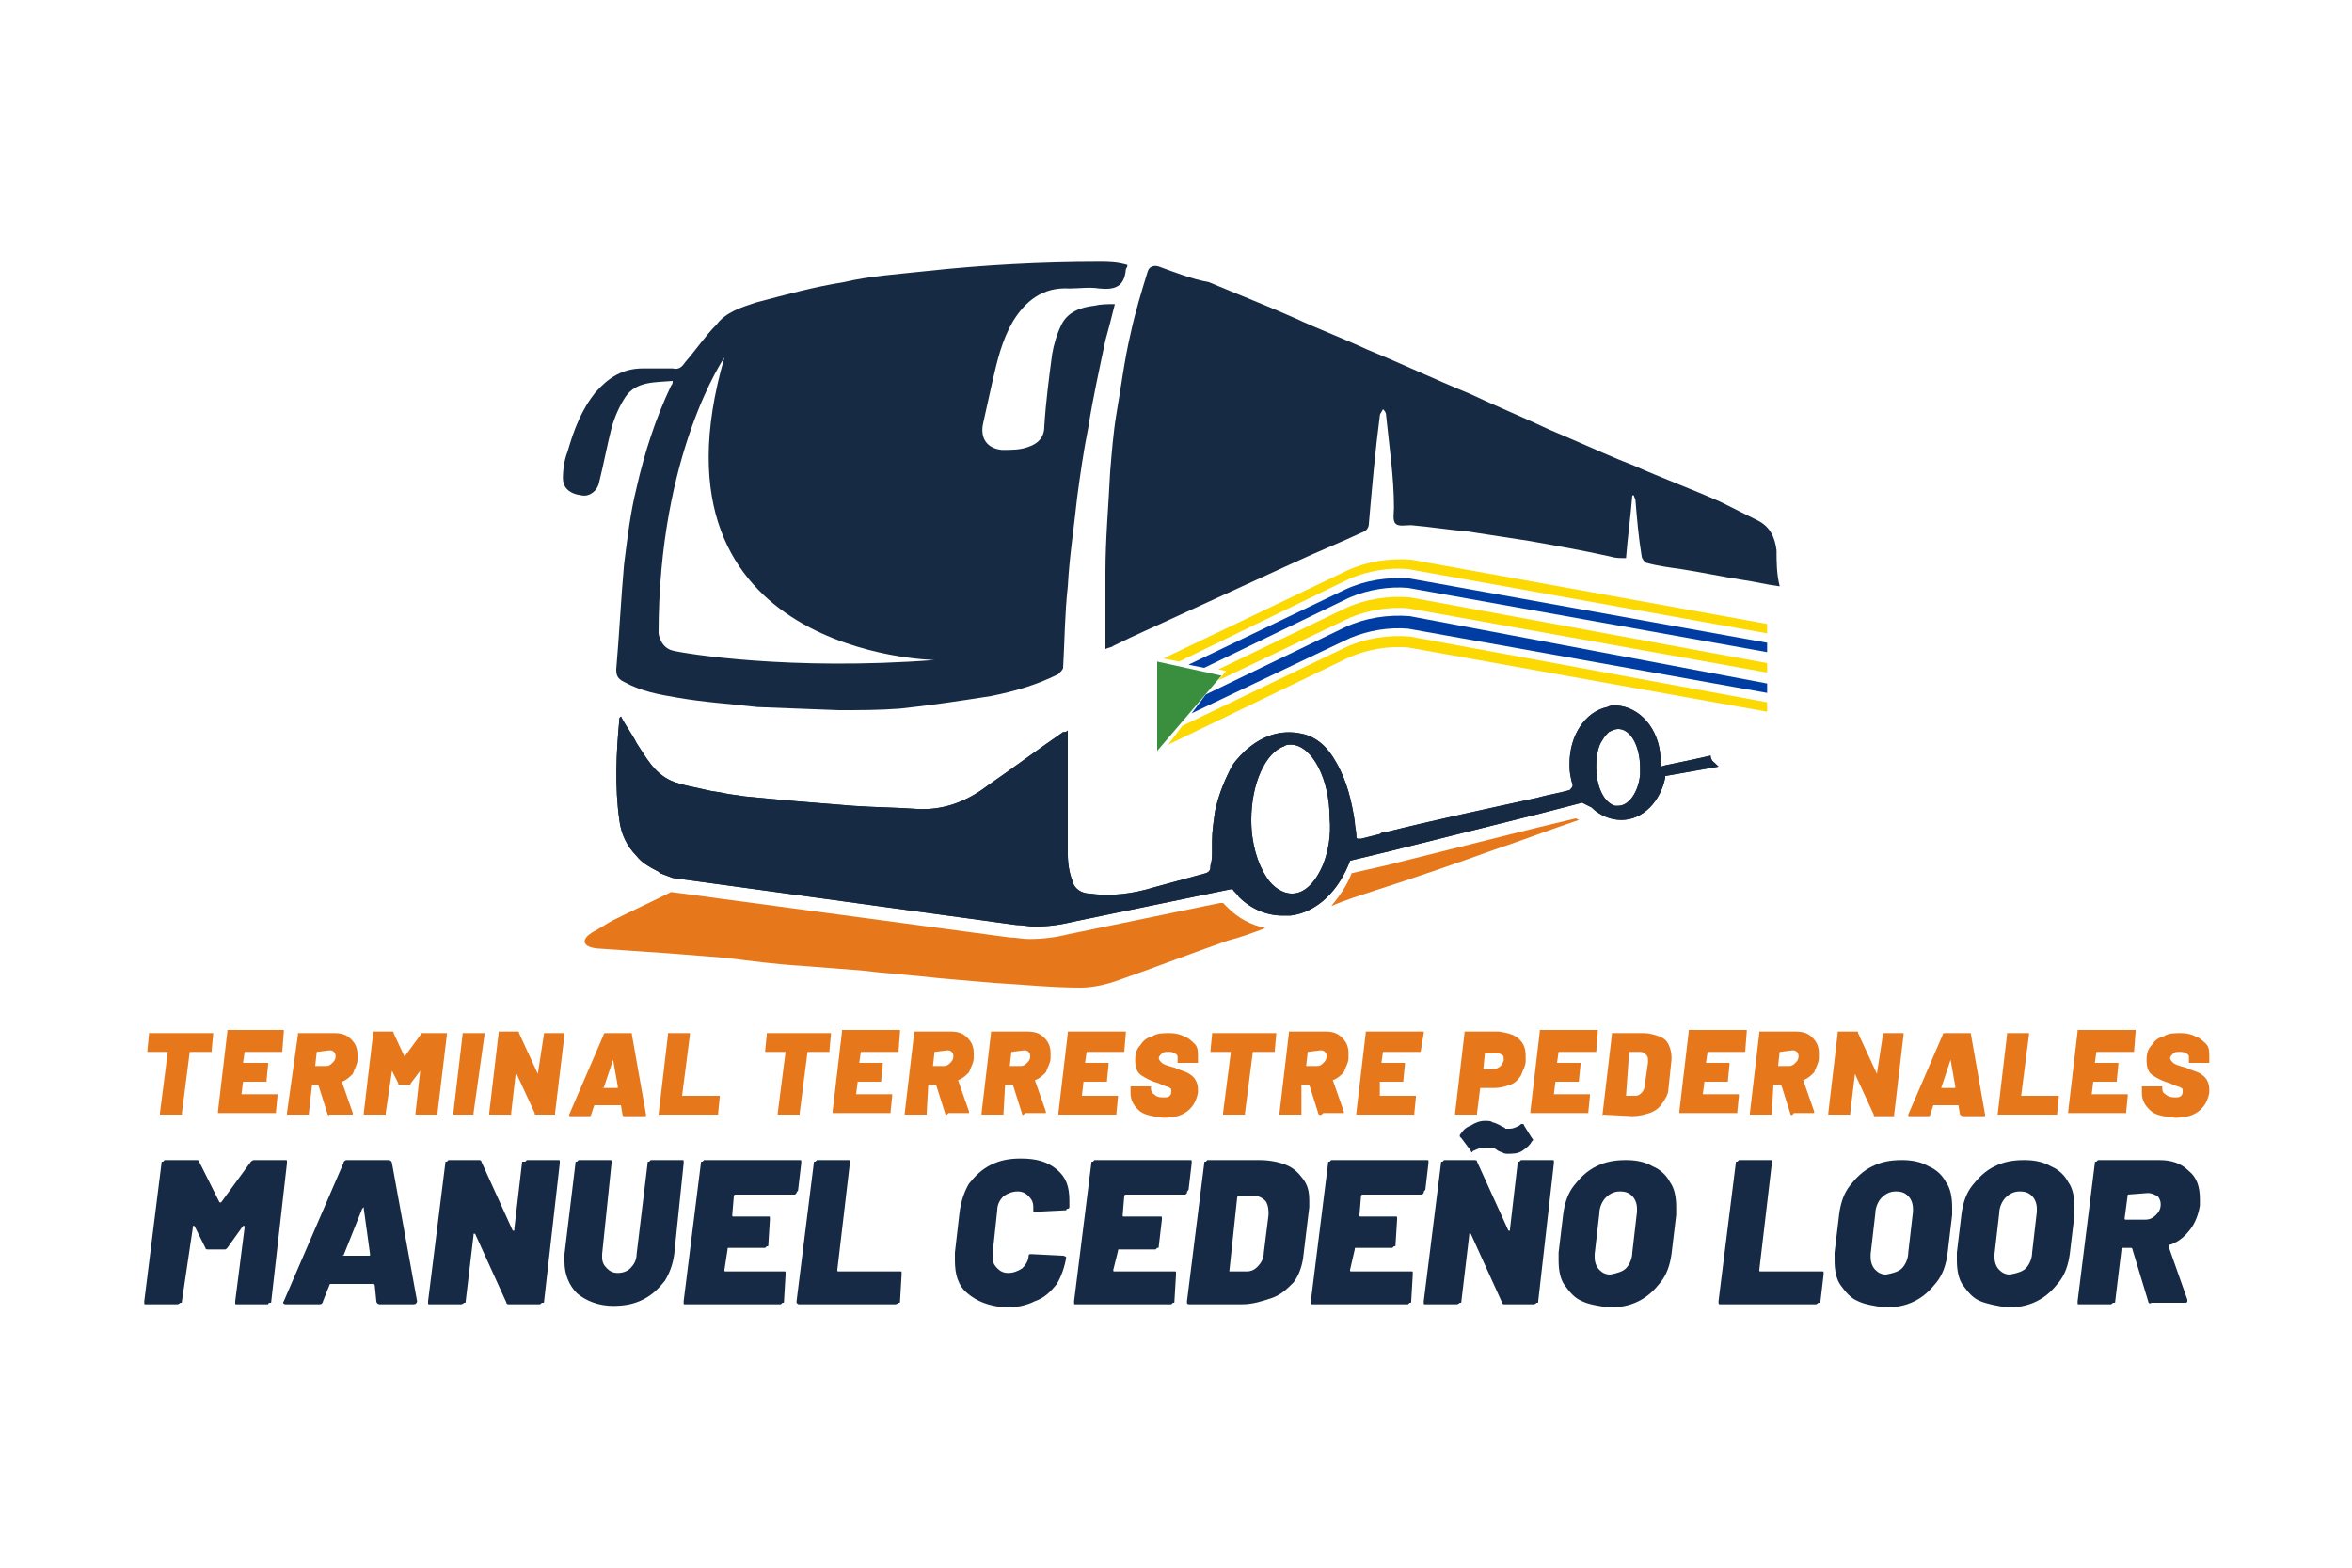 <?xml version="1.0" encoding="UTF-8"?>
<!-- Generator: Adobe Illustrator 27.8.0, SVG Export Plug-In . SVG Version: 6.00 Build 0)  -->
<svg xmlns="http://www.w3.org/2000/svg" xmlns:xlink="http://www.w3.org/1999/xlink" version="1.1" id="Capa_1" x="0px" y="0px" viewBox="0 0 150 100" style="enable-background:new 0 0 150 100;" xml:space="preserve">
<style type="text/css">
	.st0{fill:#162A44;}
	.st1{fill:#FCD903;}
	.st2{fill:#003DA3;}
	.st3{fill:#3A8F3F;}
	.st4{fill:#E6771B;}
	.st5{fill:#162A45;}
</style>
<g>
	<g>
		<g>
			<g>
				<g>
					<path class="st0" d="M109.1,48.3c0,0,0-0.1,0-0.1c-0.9,0.2-1.8,0.4-2.8,0.6c-0.1,0-0.3,0.1-0.4,0.1c0-0.1,0-0.2,0-0.3       c0-0.1,0-0.2,0-0.3c-0.1-1.8-1.3-3.2-2.8-3.3c0,0-0.1,0-0.1,0c0,0,0,0,0,0h0c-0.2,0-0.3,0-0.5,0.1c-1.4,0.3-2.4,1.8-2.4,3.6       c0,0.3,0,0.6,0.1,1c0,0.1,0.1,0.3,0.1,0.4c0,0.1-0.1,0.2-0.2,0.3c-0.7,0.2-1.4,0.3-2.1,0.5c-3.2,0.7-6.5,1.4-9.7,2.2       c-0.1,0-0.2,0-0.3,0.1c-0.4,0.1-0.8,0.2-1.2,0.3c-0.1,0-0.2,0-0.2,0c-0.1,0-0.1-0.1-0.1-0.2c0-0.3-0.1-0.6-0.1-0.9       c-0.2-1.3-0.5-2.6-1.2-3.8c-0.5-0.9-1.2-1.6-2.2-1.8c-1.4-0.3-2.6,0.2-3.6,1.1c-0.4,0.4-0.8,0.8-1,1.3c0,0,0,0,0,0v0       c-0.4,0.8-0.7,1.6-0.9,2.5c-0.1,0.7-0.2,1.3-0.2,2l0,0.6c0,0.3,0,0.6-0.1,0.9c0,0.2,0,0.4-0.3,0.5c-1.1,0.3-2.2,0.6-3.3,0.9       c-1.3,0.4-2.7,0.6-4.1,0.4c-0.5,0-1-0.3-1.1-0.8c-0.2-0.5-0.3-1.1-0.3-1.7c0-2.4,0-4.9,0-7.3v-0.6c-0.1,0.1-0.2,0.1-0.3,0.1       c-1.6,1.1-3.2,2.3-4.8,3.4c-1.3,1-2.8,1.6-4.5,1.5c-1.4-0.1-2.7-0.1-4.1-0.2c-1.2-0.1-2.4-0.2-3.7-0.3       c-1.1-0.1-2.2-0.2-3.2-0.3c-0.6-0.1-0.8-0.1-1.3-0.2c-0.4-0.1-0.7-0.1-1.1-0.2c-0.8-0.2-1.6-0.3-2.3-0.6       c-1.1-0.5-1.6-1.5-2.2-2.4c-0.3-0.6-0.7-1.1-1-1.7c-0.1,0.1-0.1,0.1-0.1,0.2c-0.2,2.1-0.3,4.3,0,6.4c0.1,0.9,0.5,1.7,1.1,2.3       c0.3,0.4,0.8,0.7,1.4,1c0,0,0.1,0.1,0.1,0.1c0.3,0.1,0.5,0.2,0.8,0.3l21.9,3c0.4,0,0.8,0.1,1.2,0.1c0.8,0,1.6-0.1,2.4-0.3       l9.7-2l0.5-0.1c0.1,0.2,0.3,0.3,0.4,0.5c0.8,0.8,1.8,1.2,2.8,1.2c0.2,0,0.3,0,0.5,0h0c1.7-0.2,3.1-1.6,3.8-3.5v0c0,0,0,0,0,0       l2.5-0.6l9.6-2.4l2.7-0.7l0.6,0.3c0.5,0.5,1.2,0.8,1.9,0.8c1.4,0,2.5-1.2,2.8-2.7c0,0,0-0.1,0-0.1l3.4-0.6l0,0       C109.2,48.5,109.2,48.6,109.1,48.3z M84.4,55.1c-0.5,1.2-1.2,1.9-2,1.9c-0.6,0-1.2-0.4-1.6-1c-0.6-0.9-1-2.2-1-3.7       c0-2.3,0.9-4.3,2.1-4.7c0.1-0.1,0.3-0.1,0.4-0.1h0c0,0,0,0,0,0c0,0,0.1,0,0.1,0c1.3,0.1,2.4,2.2,2.4,4.7       C84.9,53.3,84.7,54.3,84.4,55.1z M104.6,49.4c-0.1,1.1-0.7,2-1.4,2c0,0,0,0,0,0c-0.1,0-0.1,0-0.2,0c0,0,0,0,0,0       c-0.7-0.2-1.2-1.2-1.2-2.5c0,0,0,0,0,0c0-0.6,0.1-1.3,0.4-1.7c0.1-0.2,0.3-0.4,0.4-0.5c0.2-0.1,0.4-0.2,0.6-0.2       c0.8,0,1.4,1.1,1.4,2.5L104.6,49.4z"></path>
				</g>
				<path class="st0" d="M113.3,35.1c-0.1-0.8-0.4-1.5-1.2-1.9c-0.8-0.4-1.6-0.8-2.4-1.2c-1.8-0.8-3.7-1.5-5.5-2.3      c-1.3-0.5-2.6-1.1-4-1.7l-1.4-0.6c-1.7-0.8-3.4-1.5-5.1-2.3c-2.2-0.9-4.3-1.9-6.5-2.8c-1.5-0.7-3.1-1.3-4.6-2      c-1.8-0.8-3.6-1.5-5.5-2.3C76,17.8,75,17.4,73.9,17c-0.3-0.1-0.6,0-0.7,0.3c-0.4,1.3-0.8,2.6-1.1,4c-0.4,1.7-0.6,3.4-0.9,5.1      c-0.2,1.2-0.3,2.5-0.4,3.7c-0.1,2.1-0.3,4.3-0.3,6.4c0,1.6,0,3.2,0,4.9c0.2-0.1,0.4-0.1,0.5-0.2c1.4-0.7,2.8-1.3,4.3-2      c2.4-1.1,4.8-2.2,7.2-3.3c1.5-0.7,3-1.3,4.5-2c0.2-0.1,0.3-0.3,0.3-0.5c0.2-2.3,0.4-4.6,0.7-6.9c0-0.1,0.1-0.2,0.2-0.4      c0.1,0.1,0.2,0.2,0.2,0.4c0.2,2,0.5,3.9,0.5,5.9c0,0.3-0.1,0.8,0.1,1c0.2,0.2,0.6,0.1,1,0.1c1.2,0.1,2.4,0.3,3.6,0.4      c1.3,0.2,2.6,0.4,3.9,0.6c1.7,0.3,3.4,0.6,5.2,1c0.3,0.1,0.6,0.1,1,0.1c0.1-1.3,0.3-2.7,0.4-4c0,0,0.1,0,0.1,0      c0,0.1,0.1,0.2,0.1,0.3c0.1,1.2,0.2,2.4,0.4,3.6c0,0.1,0.2,0.4,0.3,0.4c0.7,0.2,1.5,0.3,2.2,0.4c1.3,0.2,2.7,0.5,4,0.7      c0.7,0.1,1.5,0.3,2.3,0.4C113.3,36.6,113.3,35.8,113.3,35.1z"></path>
				<path class="st0" d="M70.1,16.7c-3.7,0-7.4,0.2-11.1,0.6c-1.8,0.2-3.5,0.3-5.2,0.7c-1.9,0.3-3.7,0.8-5.6,1.3      c-0.9,0.3-1.9,0.6-2.5,1.4c-0.7,0.7-1.3,1.6-2,2.4c-0.2,0.3-0.4,0.5-0.8,0.4c-0.6,0-1.3,0-1.9,0c-1.3,0-2.2,0.6-3,1.5      c-0.9,1.1-1.4,2.4-1.8,3.8c-0.2,0.5-0.3,1.1-0.3,1.7c0,0.6,0.4,1,1.2,1.1c0.5,0.1,1-0.3,1.1-0.8c0.3-1.2,0.5-2.3,0.8-3.5      c0.2-0.7,0.5-1.4,0.9-2c0.7-1,1.9-0.9,3-1c0,0.1,0,0.2-0.1,0.3c-1,2.1-1.7,4.3-2.2,6.5c-0.4,1.6-0.6,3.3-0.8,4.9      c-0.2,2.2-0.3,4.4-0.5,6.7c0,0.4,0.1,0.6,0.5,0.8c1.1,0.6,2.2,0.8,3.4,1c1.7,0.3,3.4,0.4,5.1,0.6l5.2,0.2c1.3,0,2.6,0,3.9-0.1      c1.9-0.2,3.9-0.5,5.8-0.8c1.5-0.3,2.9-0.7,4.3-1.4c0.1-0.1,0.3-0.3,0.3-0.4c0.1-1.7,0.1-3.4,0.3-5.2c0.1-1.9,0.4-3.8,0.6-5.7      c0.2-1.5,0.4-2.9,0.7-4.4c0.3-1.9,0.7-3.7,1.1-5.6c0.2-0.7,0.4-1.5,0.6-2.3c-0.5,0-0.9,0-1.3,0.1c-0.9,0.1-1.7,0.4-2.1,1.2      c-0.3,0.6-0.5,1.3-0.6,1.9c-0.2,1.5-0.4,3-0.5,4.6c0,0.7-0.4,1.1-1,1.3c-0.5,0.2-1.1,0.2-1.7,0.2c-1-0.1-1.4-0.8-1.2-1.7      c0.2-0.9,0.4-1.8,0.6-2.7c0.3-1.3,0.6-2.6,1.3-3.8c0.8-1.3,1.9-2.2,3.6-2.1c0.6,0,1.3-0.1,1.9,0c1,0.1,1.6-0.1,1.7-1.2      c0-0.1,0.1-0.1,0.1-0.3C71.2,16.7,70.7,16.7,70.1,16.7z M42.9,41.5c-0.8-0.2-0.9-1.1-0.9-1.1c0-11.5,4.2-17.6,4.2-17.6      c-5.5,19,13.4,19.3,13.4,19.3C50.4,42.8,43.7,41.7,42.9,41.5z"></path>
				<path class="st0" d="M109.1,48.3c0,0,0-0.1,0-0.1c-0.9,0.2-1.8,0.4-2.8,0.6c-0.1,0-0.3,0.1-0.4,0.1c0-0.1,0-0.2,0-0.3      c0-0.1,0-0.2,0-0.3c-0.1-1.8-1.3-3.2-2.8-3.3c0,0-0.1,0-0.1,0c0,0,0,0,0,0h0c-0.2,0-0.3,0-0.5,0.1c-1.4,0.3-2.4,1.8-2.4,3.6      c0,0.3,0,0.6,0.1,1c0,0.1,0.1,0.3,0.1,0.4c0,0.1-0.1,0.2-0.2,0.3c-0.7,0.2-1.4,0.3-2.1,0.5c-3.2,0.7-6.5,1.4-9.7,2.2      c-0.1,0-0.2,0-0.3,0.1c-0.4,0.1-0.8,0.2-1.2,0.3c-0.1,0-0.2,0-0.2,0c-0.1,0-0.1-0.1-0.1-0.2c0-0.3-0.1-0.6-0.1-0.9      c-0.2-1.3-0.5-2.6-1.2-3.8c-0.5-0.9-1.2-1.6-2.2-1.8c-1.4-0.3-2.6,0.2-3.6,1.1c-0.4,0.4-0.8,0.8-1,1.3c0,0,0,0,0,0v0      c-0.4,0.8-0.7,1.6-0.9,2.5c-0.1,0.7-0.2,1.3-0.2,2l0,0.6c0,0.3,0,0.6-0.1,0.9c0,0.2,0,0.4-0.3,0.5c-1.1,0.3-2.2,0.6-3.3,0.9      c-1.3,0.4-2.7,0.6-4.1,0.4c-0.5,0-1-0.3-1.1-0.8c-0.2-0.5-0.3-1.1-0.3-1.7c0-2.4,0-4.9,0-7.3v-0.6c-0.1,0.1-0.2,0.1-0.3,0.1      c-1.6,1.1-3.2,2.3-4.8,3.4c-1.3,1-2.8,1.6-4.5,1.5c-1.4-0.1-2.7-0.1-4.1-0.2c-1.2-0.1-2.4-0.2-3.7-0.3c-1.1-0.1-2.2-0.2-3.2-0.3      c-0.6-0.1-0.8-0.1-1.3-0.2c-0.4-0.1-0.7-0.1-1.1-0.2c-0.8-0.2-1.6-0.3-2.3-0.6c-1.1-0.5-1.6-1.5-2.2-2.4c-0.3-0.6-0.7-1.1-1-1.7      c-0.1,0.1-0.1,0.1-0.1,0.2c-0.2,2.1-0.3,4.3,0,6.4c0.1,0.9,0.5,1.7,1.1,2.3c0.3,0.4,0.8,0.7,1.4,1c0,0,0.1,0.1,0.1,0.1      c0.3,0.1,0.5,0.2,0.8,0.3l21.9,3c0.4,0,0.8,0.1,1.2,0.1c0.8,0,1.6-0.1,2.4-0.3l9.7-2l0.5-0.1c0.1,0.2,0.3,0.3,0.4,0.5      c0.8,0.8,1.8,1.2,2.8,1.2c0.2,0,0.3,0,0.5,0h0c1.7-0.2,3.1-1.6,3.8-3.5v0c0,0,0,0,0,0l2.5-0.6l9.6-2.4l2.7-0.7l0.6,0.3      c0.5,0.5,1.2,0.8,1.9,0.8c1.4,0,2.5-1.2,2.8-2.7c0,0,0-0.1,0-0.1l3.4-0.6l0,0C109.2,48.5,109.2,48.6,109.1,48.3z M84.4,55.1      c-0.5,1.2-1.2,1.9-2,1.9c-0.6,0-1.2-0.4-1.6-1c-0.6-0.9-1-2.2-1-3.7c0-2.3,0.9-4.3,2.1-4.7c0.1-0.1,0.3-0.1,0.4-0.1h0      c0,0,0,0,0,0c0,0,0.1,0,0.1,0c1.3,0.1,2.4,2.2,2.4,4.7C84.9,53.3,84.7,54.3,84.4,55.1z M104.6,49.4c-0.1,1.1-0.7,2-1.4,2      c0,0,0,0,0,0c-0.1,0-0.1,0-0.2,0c0,0,0,0,0,0c-0.7-0.2-1.2-1.2-1.2-2.5c0,0,0,0,0,0c0-0.6,0.1-1.3,0.4-1.7      c0.1-0.2,0.3-0.4,0.4-0.5c0.2-0.1,0.4-0.2,0.6-0.2c0.8,0,1.4,1.1,1.4,2.5L104.6,49.4z"></path>
			</g>
			<g>
				<g>
					<g>
						<path class="st1" d="M112.7,39.8v0.6l-22.9-4.1c-1.2-0.1-2.5,0.1-3.7,0.6l-10.9,5.3l-1-0.2l11.7-5.6c1.3-0.6,2.7-0.8,4.1-0.7        L112.7,39.8z"></path>
					</g>
					<g>
						<path class="st2" d="M112.7,41v0.6l-22.9-4.1c-1.2-0.1-2.5,0.1-3.7,0.6l-9.3,4.5l-1-0.2l10-4.8c1.3-0.6,2.7-0.8,4.1-0.7        L112.7,41z"></path>
					</g>
					<g>
						<path class="st1" d="M112.7,42.3v0.6l-22.9-4.1c-1.2-0.1-2.5,0.1-3.7,0.6l-8.4,4l0.5-0.6l-0.5-0.1l8.1-3.9        c1.3-0.6,2.7-0.8,4.1-0.7L112.7,42.3z"></path>
					</g>
					<g>
						<path class="st2" d="M112.7,43.6v0.6l-22.9-4.1c-1.2-0.1-2.5,0.1-3.7,0.6l-10.1,4.8l0.9-1.2l8.9-4.3c1.3-0.6,2.7-0.8,4.1-0.7        L112.7,43.6z"></path>
					</g>
					<g>
						<path class="st1" d="M112.7,44.8v0.6l-22.9-4.1c-1.2-0.1-2.5,0.1-3.7,0.6l-11.6,5.6l0.9-1.2l10.4-5c1.3-0.6,2.7-0.8,4.1-0.7        L112.7,44.8z"></path>
					</g>
				</g>
				<polygon class="st3" points="73.8,47.9 77.9,43.1 73.8,42.2     "></polygon>
			</g>
			<g>
				<path class="st4" d="M100.7,52.3c-1.8,0.6-3.6,1.3-5.4,1.9c-2.5,0.9-5.1,1.8-7.6,2.6c-0.9,0.3-1.9,0.6-2.8,1      c0.5-0.6,1-1.3,1.3-2.1l2.2-0.5l9.6-2.4l2.5-0.6L100.7,52.3z"></path>
				<path class="st4" d="M80.7,59.2c-0.8,0.3-1.6,0.6-2.4,0.8c-2.3,0.8-4.6,1.7-6.9,2.5c-0.8,0.3-1.7,0.5-2.5,0.5      c-1.8,0-3.7-0.2-5.5-0.3c-1.2-0.1-2.3-0.2-3.5-0.3c-1.7-0.2-3.4-0.3-5-0.5c-1.3-0.1-2.6-0.2-3.9-0.3c-1.6-0.1-3.1-0.3-4.7-0.5      c-1.3-0.1-2.5-0.2-3.8-0.3c-1.5-0.1-3-0.2-4.4-0.3h0c-1-0.1-1.1-0.6-0.2-1.1c0.4-0.2,0.8-0.5,1.2-0.7c1.2-0.6,2.5-1.2,3.7-1.8      l21.6,2.9c0.4,0,0.8,0.1,1.2,0.1c0.9,0,1.7-0.1,2.5-0.3l9.7-2l0.2,0c0.1,0.1,0.2,0.2,0.3,0.3C79,58.6,79.8,59,80.7,59.2z"></path>
			</g>
		</g>
		<g>
			<g>
				<g>
					<path class="st4" d="M13.6,65.9C13.6,65.9,13.6,66,13.6,65.9L13.5,67c0,0,0,0.1,0,0.1c0,0,0,0-0.1,0h-1.2c0,0,0,0-0.1,0       L11.6,71c0,0,0,0.1,0,0.1c0,0-0.1,0-0.1,0h-1.2c0,0-0.1,0-0.1,0c0,0,0,0,0-0.1l0.5-3.9c0,0,0,0,0,0H9.5c0,0-0.1,0-0.1,0       c0,0,0,0,0-0.1l0.1-1c0,0,0-0.1,0-0.1c0,0,0.1,0,0.1,0L13.6,65.9C13.6,65.9,13.6,65.9,13.6,65.9z"></path>
					<path class="st4" d="M18,67.1C18,67.1,17.9,67.1,18,67.1l-2.3,0c0,0,0,0-0.1,0l-0.1,0.7c0,0,0,0,0,0H17c0,0,0.1,0,0.1,0       c0,0,0,0,0,0.1l-0.1,1c0,0,0,0.1,0,0.1c0,0,0,0-0.1,0h-1.4c0,0,0,0,0,0l-0.1,0.8c0,0,0,0,0,0h2.2c0,0,0.1,0,0.1,0       c0,0,0,0,0,0.1l-0.1,1c0,0,0,0.1,0,0.1c0,0,0,0-0.1,0h-3.5c0,0-0.1,0-0.1,0c0,0,0,0,0-0.1l0.6-5.1c0,0,0-0.1,0-0.1       c0,0,0,0,0.1,0H18c0,0,0.1,0,0.1,0c0,0,0,0,0,0.1L18,67.1C18,67,18,67,18,67.1z"></path>
					<path class="st4" d="M20.9,71.1l-0.6-1.9c0,0,0,0-0.1,0H20c0,0,0,0-0.1,0L19.7,71c0,0,0,0.1,0,0.1c0,0-0.1,0-0.1,0h-1.2       c0,0-0.1,0-0.1,0c0,0,0,0,0-0.1L19,66c0,0,0-0.1,0-0.1c0,0,0,0,0.1,0h2.2c0.5,0,0.8,0.1,1.1,0.4c0.3,0.3,0.4,0.6,0.4,1       c0,0.1,0,0.1,0,0.3c0,0.3-0.2,0.6-0.3,0.9c-0.2,0.2-0.4,0.4-0.7,0.5c0,0,0,0,0,0c0,0,0,0,0,0l0.7,2c0,0,0,0,0,0c0,0,0,0,0,0.1       c0,0,0,0-0.1,0H21C21,71.2,20.9,71.1,20.9,71.1z M20.2,67.1L20.1,68c0,0,0,0,0,0h0.7c0.2,0,0.3-0.1,0.4-0.2       c0.1-0.1,0.2-0.2,0.2-0.4c0-0.1,0-0.2-0.1-0.3c-0.1-0.1-0.2-0.1-0.3-0.1L20.2,67.1C20.2,67.1,20.2,67.1,20.2,67.1z"></path>
					<path class="st4" d="M27.3,65.9h1.1c0,0,0.1,0,0.1,0c0,0,0,0,0,0.1L27.9,71c0,0,0,0.1,0,0.1c0,0,0,0-0.1,0h-1.2       c0,0-0.1,0-0.1,0c0,0,0,0,0-0.1l0.3-2.7c0,0,0,0,0,0c0,0,0,0,0,0l-0.6,0.8c0,0.1-0.1,0.1-0.1,0.1h-0.6c-0.1,0-0.1,0-0.1-0.1       L25,68.3c0,0,0,0,0,0c0,0,0,0,0,0L24.6,71c0,0,0,0.1,0,0.1c0,0-0.1,0-0.1,0h-1.2c0,0-0.1,0-0.1,0c0,0,0,0,0-0.1l0.6-5.1       c0,0,0-0.1,0-0.1c0,0,0,0,0.1,0h1.1c0.1,0,0.1,0,0.1,0.1l0.7,1.5c0,0,0,0,0,0s0,0,0,0l1.1-1.5C27.2,65.9,27.2,65.9,27.3,65.9z"></path>
					<path class="st4" d="M28.9,71.1C28.9,71.1,28.8,71.1,28.9,71.1l0.6-5.1c0,0,0-0.1,0-0.1c0,0,0,0,0.1,0h1.2c0,0,0.1,0,0.1,0       c0,0,0,0,0,0.1L30.2,71c0,0,0,0.1,0,0.1c0,0-0.1,0-0.1,0L28.9,71.1C28.9,71.2,28.9,71.2,28.9,71.1z"></path>
					<path class="st4" d="M34.7,65.9C34.7,65.9,34.8,65.9,34.7,65.9l1.2,0c0,0,0.1,0,0.1,0c0,0,0,0,0,0.1L35.4,71c0,0,0,0.1,0,0.1       c0,0-0.1,0-0.1,0h-1.1c-0.1,0-0.1,0-0.1-0.1l-1.2-2.6c0,0,0,0,0,0c0,0,0,0,0,0L32.6,71c0,0,0,0.1,0,0.1c0,0-0.1,0-0.1,0h-1.2       c0,0-0.1,0-0.1,0c0,0,0,0,0-0.1l0.6-5.1c0,0,0-0.1,0-0.1c0,0,0,0,0.1,0H33c0.1,0,0.1,0,0.1,0.1l1.2,2.6c0,0,0,0,0,0s0,0,0,0       L34.7,65.9C34.7,66,34.7,65.9,34.7,65.9z"></path>
					<path class="st4" d="M39.7,71.1l-0.1-0.6c0,0,0,0,0,0H38c0,0,0,0-0.1,0l-0.2,0.6c0,0.1-0.1,0.1-0.1,0.1h-1.2       c-0.1,0-0.1,0-0.1-0.1l2.2-5.1c0-0.1,0.1-0.1,0.1-0.1h1.6c0.1,0,0.1,0,0.1,0.1l0.9,5.1v0c0,0.1,0,0.1-0.1,0.1h-1.3       C39.7,71.2,39.7,71.1,39.7,71.1z M38.5,69.4h0.9c0,0,0,0,0-0.1l-0.3-1.7c0,0,0,0,0,0s0,0,0,0L38.5,69.4       C38.4,69.3,38.4,69.4,38.5,69.4z"></path>
					<path class="st4" d="M42,71.1C42,71.1,42,71.1,42,71.1l0.6-5.1c0,0,0-0.1,0-0.1c0,0,0,0,0.1,0h1.2c0,0,0.1,0,0.1,0       c0,0,0,0,0,0.1l-0.5,3.9c0,0,0,0,0,0h2.3c0,0,0.1,0,0.1,0c0,0,0,0,0,0.1l-0.1,1c0,0,0,0.1,0,0.1c0,0-0.1,0-0.1,0L42,71.1       C42.1,71.2,42,71.2,42,71.1z"></path>
					<path class="st4" d="M53,65.9C53,65.9,53,66,53,65.9L52.9,67c0,0,0,0.1,0,0.1c0,0,0,0-0.1,0h-1.2c0,0,0,0-0.1,0L51,71       c0,0,0,0.1,0,0.1c0,0-0.1,0-0.1,0h-1.2c0,0-0.1,0-0.1,0c0,0,0,0,0-0.1l0.5-3.9c0,0,0,0,0,0h-1.2c0,0-0.1,0-0.1,0c0,0,0,0,0-0.1       l0.1-1c0,0,0-0.1,0-0.1c0,0,0.1,0,0.1,0L53,65.9C52.9,65.9,52.9,65.9,53,65.9z"></path>
					<path class="st4" d="M57.3,67.1C57.3,67.1,57.3,67.1,57.3,67.1l-2.3,0c0,0,0,0-0.1,0l-0.1,0.7c0,0,0,0,0,0h1.4c0,0,0.1,0,0.1,0       c0,0,0,0,0,0.1l-0.1,1c0,0,0,0.1,0,0.1c0,0,0,0-0.1,0h-1.4c0,0,0,0,0,0l-0.1,0.8c0,0,0,0,0,0h2.2c0,0,0.1,0,0.1,0       c0,0,0,0,0,0.1l-0.1,1c0,0,0,0.1,0,0.1c0,0,0,0-0.1,0h-3.5c0,0-0.1,0-0.1,0c0,0,0,0,0-0.1l0.6-5.1c0,0,0-0.1,0-0.1       c0,0,0,0,0.1,0h3.5c0,0,0.1,0,0.1,0c0,0,0,0,0,0.1L57.3,67.1C57.4,67,57.4,67,57.3,67.1z"></path>
					<path class="st4" d="M60.3,71.1l-0.6-1.9c0,0,0,0-0.1,0h-0.3c0,0,0,0-0.1,0L59.1,71c0,0,0,0.1,0,0.1c0,0-0.1,0-0.1,0h-1.2       c0,0-0.1,0-0.1,0c0,0,0,0,0-0.1l0.6-5.1c0,0,0-0.1,0-0.1c0,0,0,0,0.1,0h2.2c0.5,0,0.8,0.1,1.1,0.4c0.3,0.3,0.4,0.6,0.4,1       c0,0.1,0,0.1,0,0.3c0,0.3-0.2,0.6-0.3,0.9c-0.2,0.2-0.4,0.4-0.7,0.5c0,0,0,0,0,0c0,0,0,0,0,0l0.7,2c0,0,0,0,0,0c0,0,0,0,0,0.1       c0,0,0,0-0.1,0h-1.2C60.3,71.2,60.3,71.1,60.3,71.1z M59.6,67.1L59.5,68c0,0,0,0,0,0h0.7c0.2,0,0.3-0.1,0.4-0.2       c0.1-0.1,0.2-0.2,0.2-0.4c0-0.1,0-0.2-0.1-0.3c-0.1-0.1-0.2-0.1-0.3-0.1L59.6,67.1C59.6,67.1,59.6,67.1,59.6,67.1z"></path>
					<path class="st4" d="M65.2,71.1l-0.6-1.9c0,0,0,0-0.1,0h-0.3c0,0,0,0-0.1,0L64,71c0,0,0,0.1,0,0.1c0,0-0.1,0-0.1,0h-1.2       c0,0-0.1,0-0.1,0c0,0,0,0,0-0.1l0.6-5.1c0,0,0-0.1,0-0.1c0,0,0,0,0.1,0h2.2c0.5,0,0.8,0.1,1.1,0.4c0.3,0.3,0.4,0.6,0.4,1       c0,0.1,0,0.1,0,0.3c0,0.3-0.2,0.6-0.3,0.9c-0.2,0.2-0.4,0.4-0.7,0.5c0,0,0,0,0,0c0,0,0,0,0,0l0.7,2c0,0,0,0,0,0c0,0,0,0,0,0.1       c0,0,0,0-0.1,0h-1.2C65.2,71.2,65.2,71.1,65.2,71.1z M64.5,67.1L64.4,68c0,0,0,0,0,0h0.7c0.2,0,0.3-0.1,0.4-0.2       c0.1-0.1,0.2-0.2,0.2-0.4c0-0.1,0-0.2-0.1-0.3c-0.1-0.1-0.2-0.1-0.3-0.1L64.5,67.1C64.5,67.1,64.5,67.1,64.5,67.1z"></path>
					<path class="st4" d="M71.7,67.1C71.6,67.1,71.6,67.1,71.7,67.1l-2.3,0c0,0,0,0-0.1,0l-0.1,0.7c0,0,0,0,0,0h1.4c0,0,0.1,0,0.1,0       c0,0,0,0,0,0.1l-0.1,1c0,0,0,0.1,0,0.1c0,0,0,0-0.1,0h-1.4c0,0,0,0,0,0L69,69.9c0,0,0,0,0,0h2.2c0,0,0.1,0,0.1,0c0,0,0,0,0,0.1       l-0.1,1c0,0,0,0.1,0,0.1c0,0,0,0-0.1,0h-3.5c0,0-0.1,0-0.1,0c0,0,0,0,0-0.1l0.6-5.1c0,0,0-0.1,0-0.1c0,0,0,0,0.1,0h3.5       c0,0,0.1,0,0.1,0c0,0,0,0,0,0.1L71.7,67.1C71.7,67,71.7,67,71.7,67.1z"></path>
					<path class="st4" d="M72.6,70.8c-0.3-0.3-0.5-0.6-0.5-1.1c0,0,0-0.1,0-0.2l0-0.1c0,0,0-0.1,0-0.1c0,0,0,0,0.1,0h1.1       c0,0,0.1,0,0.1,0c0,0,0,0,0,0.1l0,0c0,0.1,0,0.3,0.2,0.4C73.8,70,74,70,74.2,70c0.2,0,0.3,0,0.4-0.1s0.1-0.2,0.1-0.3       c0-0.1,0-0.2-0.1-0.2c-0.1-0.1-0.3-0.1-0.5-0.2l-0.2-0.1c-0.4-0.1-0.8-0.3-1.1-0.5c-0.3-0.2-0.4-0.5-0.4-1       c0-0.4,0.1-0.7,0.3-0.9c0.2-0.3,0.4-0.5,0.8-0.6c0.3-0.2,0.7-0.2,1.1-0.2c0.4,0,0.7,0.1,0.9,0.2c0.3,0.1,0.5,0.3,0.7,0.5       c0.2,0.2,0.2,0.5,0.2,0.8c0,0,0,0.1,0,0.2l0,0.1c0,0,0,0.1,0,0.1c0,0-0.1,0-0.1,0h-1.1c0,0-0.1,0-0.1,0c0,0,0,0,0-0.1v0       c0-0.1,0-0.2,0-0.3c0-0.1-0.1-0.2-0.2-0.2c-0.1-0.1-0.2-0.1-0.4-0.1c-0.2,0-0.3,0-0.4,0.1c-0.1,0.1-0.2,0.2-0.2,0.3       c0,0.1,0.1,0.2,0.2,0.3c0.1,0.1,0.4,0.2,0.8,0.3c0,0,0.2,0.1,0.5,0.2c0.3,0.1,0.5,0.2,0.7,0.4c0.2,0.2,0.3,0.5,0.3,0.8       c0,0,0,0.1,0,0.2c-0.1,0.5-0.3,0.9-0.7,1.2c-0.4,0.3-0.9,0.4-1.5,0.4C73.4,71.2,72.9,71.1,72.6,70.8z"></path>
					<path class="st4" d="M81.4,65.9C81.4,65.9,81.4,66,81.4,65.9L81.3,67c0,0,0,0.1,0,0.1c0,0,0,0-0.1,0h-1.2c0,0,0,0-0.1,0       L79.4,71c0,0,0,0.1,0,0.1c0,0-0.1,0-0.1,0h-1.2c0,0-0.1,0-0.1,0c0,0,0,0,0-0.1l0.5-3.9c0,0,0,0,0,0h-1.2c0,0-0.1,0-0.1,0       c0,0,0,0,0-0.1l0.1-1c0,0,0-0.1,0-0.1c0,0,0.1,0,0.1,0L81.4,65.9C81.3,65.9,81.4,65.9,81.4,65.9z"></path>
					<path class="st4" d="M84.1,71.1l-0.6-1.9c0,0,0,0-0.1,0h-0.3c0,0,0,0-0.1,0L83,71c0,0,0,0.1,0,0.1c0,0-0.1,0-0.1,0h-1.2       c0,0-0.1,0-0.1,0c0,0,0,0,0-0.1l0.6-5.1c0,0,0-0.1,0-0.1c0,0,0,0,0.1,0h2.2c0.5,0,0.8,0.1,1.1,0.4c0.3,0.3,0.4,0.6,0.4,1       c0,0.1,0,0.1,0,0.3c0,0.3-0.2,0.6-0.3,0.9c-0.2,0.2-0.4,0.4-0.7,0.5c0,0,0,0,0,0c0,0,0,0,0,0l0.7,2c0,0,0,0,0,0c0,0,0,0,0,0.1       c0,0,0,0-0.1,0h-1.2C84.2,71.2,84.2,71.1,84.1,71.1z M83.4,67.1L83.3,68c0,0,0,0,0,0H84c0.2,0,0.3-0.1,0.4-0.2       c0.1-0.1,0.2-0.2,0.2-0.4c0-0.1,0-0.2-0.1-0.3c-0.1-0.1-0.2-0.1-0.3-0.1L83.4,67.1C83.5,67.1,83.4,67.1,83.4,67.1z"></path>
					<path class="st4" d="M90.6,67.1C90.6,67.1,90.6,67.1,90.6,67.1l-2.3,0c0,0,0,0-0.1,0l-0.1,0.7c0,0,0,0,0,0h1.4c0,0,0.1,0,0.1,0       c0,0,0,0,0,0.1l-0.1,1c0,0,0,0.1,0,0.1c0,0,0,0-0.1,0h-1.4c0,0,0,0,0,0L88,69.9c0,0,0,0,0,0h2.2c0,0,0.1,0,0.1,0c0,0,0,0,0,0.1       l-0.1,1c0,0,0,0.1,0,0.1c0,0,0,0-0.1,0h-3.5c0,0-0.1,0-0.1,0c0,0,0,0,0-0.1l0.6-5.1c0,0,0-0.1,0-0.1c0,0,0,0,0.1,0h3.5       c0,0,0.1,0,0.1,0c0,0,0,0,0,0.1L90.6,67.1C90.7,67,90.7,67,90.6,67.1z"></path>
					<path class="st4" d="M96.9,66.3c0.3,0.3,0.4,0.6,0.4,1.1c0,0.1,0,0.2,0,0.3c0,0.3-0.2,0.6-0.3,0.9c-0.2,0.3-0.4,0.5-0.7,0.6       c-0.3,0.1-0.6,0.2-1,0.2h-0.8c0,0,0,0-0.1,0L94.2,71c0,0,0,0.1,0,0.1c0,0-0.1,0-0.1,0h-1.2c0,0-0.1,0-0.1,0c0,0,0,0,0-0.1       l0.6-5.1c0,0,0-0.1,0-0.1c0,0,0,0,0.1,0h2.1C96.2,65.9,96.6,66,96.9,66.3z M95.7,68c0.1-0.1,0.2-0.3,0.2-0.4       c0-0.1,0-0.3-0.1-0.3c-0.1-0.1-0.2-0.1-0.4-0.1h-0.6c0,0,0,0-0.1,0l-0.1,1c0,0,0,0,0,0h0.6C95.4,68.2,95.6,68.1,95.7,68z"></path>
					<path class="st4" d="M101.8,67.1C101.8,67.1,101.8,67.1,101.8,67.1l-2.3,0c0,0,0,0-0.1,0l-0.1,0.7c0,0,0,0,0,0h1.4       c0,0,0.1,0,0.1,0c0,0,0,0,0,0.1l-0.1,1c0,0,0,0.1,0,0.1c0,0,0,0-0.1,0h-1.4c0,0,0,0,0,0l-0.1,0.8c0,0,0,0,0,0h2.2       c0,0,0.1,0,0.1,0c0,0,0,0,0,0.1l-0.1,1c0,0,0,0.1,0,0.1c0,0,0,0-0.1,0h-3.5c0,0-0.1,0-0.1,0c0,0,0,0,0-0.1l0.6-5.1       c0,0,0-0.1,0-0.1c0,0,0,0,0.1,0h3.5c0,0,0.1,0,0.1,0c0,0,0,0,0,0.1L101.8,67.1C101.8,67,101.8,67,101.8,67.1z"></path>
					<path class="st4" d="M102.2,71.1C102.2,71.1,102.2,71.1,102.2,71.1l0.6-5.1c0,0,0-0.1,0-0.1c0,0,0,0,0.1,0h1.9       c0.4,0,0.7,0.1,1,0.2c0.3,0.1,0.5,0.3,0.6,0.5c0.1,0.2,0.2,0.5,0.2,0.8c0,0,0,0.1,0,0.2l-0.2,1.9c0,0.3-0.2,0.6-0.4,0.9       c-0.2,0.3-0.5,0.5-0.8,0.6c-0.3,0.1-0.7,0.2-1.1,0.2L102.2,71.1C102.3,71.2,102.2,71.2,102.2,71.1z M103.7,69.9h0.6       c0.2,0,0.3-0.1,0.4-0.2c0.1-0.1,0.2-0.3,0.2-0.5l0.2-1.4c0,0,0-0.1,0-0.1c0-0.2,0-0.3-0.1-0.4c-0.1-0.1-0.2-0.2-0.4-0.2h-0.6       c0,0,0,0-0.1,0L103.7,69.9C103.7,69.9,103.7,69.9,103.7,69.9z"></path>
					<path class="st4" d="M111.3,67.1C111.3,67.1,111.2,67.1,111.3,67.1l-2.3,0c0,0,0,0-0.1,0l-0.1,0.7c0,0,0,0,0,0h1.4       c0,0,0.1,0,0.1,0c0,0,0,0,0,0.1l-0.1,1c0,0,0,0.1,0,0.1c0,0,0,0-0.1,0h-1.4c0,0,0,0,0,0l-0.1,0.8c0,0,0,0,0,0h2.2       c0,0,0.1,0,0.1,0c0,0,0,0,0,0.1l-0.1,1c0,0,0,0.1,0,0.1c0,0,0,0-0.1,0h-3.5c0,0-0.1,0-0.1,0c0,0,0,0,0-0.1l0.6-5.1       c0,0,0-0.1,0-0.1c0,0,0,0,0.1,0h3.5c0,0,0.1,0,0.1,0c0,0,0,0,0,0.1L111.3,67.1C111.3,67,111.3,67,111.3,67.1z"></path>
					<path class="st4" d="M114.2,71.1l-0.6-1.9c0,0,0,0-0.1,0h-0.3c0,0,0,0-0.1,0L113,71c0,0,0,0.1,0,0.1c0,0-0.1,0-0.1,0h-1.2       c0,0-0.1,0-0.1,0c0,0,0,0,0-0.1l0.6-5.1c0,0,0-0.1,0-0.1c0,0,0,0,0.1,0h2.2c0.5,0,0.8,0.1,1.1,0.4c0.3,0.3,0.4,0.6,0.4,1       c0,0.1,0,0.1,0,0.3c0,0.3-0.2,0.6-0.3,0.9c-0.2,0.2-0.4,0.4-0.7,0.5c0,0,0,0,0,0c0,0,0,0,0,0l0.7,2c0,0,0,0,0,0c0,0,0,0,0,0.1       c0,0,0,0-0.1,0h-1.2C114.3,71.2,114.2,71.1,114.2,71.1z M113.5,67.1l-0.1,0.9c0,0,0,0,0,0h0.7c0.2,0,0.3-0.1,0.4-0.2       c0.1-0.1,0.2-0.2,0.2-0.4c0-0.1,0-0.2-0.1-0.3c-0.1-0.1-0.2-0.1-0.3-0.1L113.5,67.1C113.5,67.1,113.5,67.1,113.5,67.1z"></path>
					<path class="st4" d="M120.1,65.9C120.1,65.9,120.1,65.9,120.1,65.9l1.2,0c0,0,0.1,0,0.1,0c0,0,0,0,0,0.1l-0.6,5.1       c0,0,0,0.1,0,0.1c0,0-0.1,0-0.1,0h-1.1c-0.1,0-0.1,0-0.1-0.1l-1.2-2.6c0,0,0,0,0,0c0,0,0,0,0,0l-0.3,2.5c0,0,0,0.1,0,0.1       c0,0-0.1,0-0.1,0h-1.2c0,0-0.1,0-0.1,0c0,0,0,0,0-0.1l0.6-5.1c0,0,0-0.1,0-0.1c0,0,0,0,0.1,0h1.1c0.1,0,0.1,0,0.1,0.1l1.2,2.6       c0,0,0,0,0,0c0,0,0,0,0,0L120.1,65.9C120,66,120.1,65.9,120.1,65.9z"></path>
					<path class="st4" d="M125,71.1l-0.1-0.6c0,0,0,0,0,0h-1.5c0,0,0,0-0.1,0l-0.2,0.6c0,0.1-0.1,0.1-0.1,0.1h-1.2       c-0.1,0-0.1,0-0.1-0.1l2.2-5.1c0-0.1,0.1-0.1,0.1-0.1h1.6c0.1,0,0.1,0,0.1,0.1l0.9,5.1v0c0,0.1,0,0.1-0.1,0.1h-1.3       C125.1,71.2,125,71.1,125,71.1z M123.8,69.4h0.9c0,0,0,0,0-0.1l-0.3-1.7c0,0,0,0,0,0c0,0,0,0,0,0L123.8,69.4       C123.8,69.3,123.8,69.4,123.8,69.4z"></path>
					<path class="st4" d="M127.4,71.1C127.4,71.1,127.3,71.1,127.4,71.1L128,66c0,0,0-0.1,0-0.1c0,0,0,0,0.1,0h1.2c0,0,0.1,0,0.1,0       c0,0,0,0,0,0.1l-0.5,3.9c0,0,0,0,0,0h2.3c0,0,0.1,0,0.1,0c0,0,0,0,0,0.1l-0.1,1c0,0,0,0.1,0,0.1c0,0-0.1,0-0.1,0L127.4,71.1       C127.4,71.2,127.4,71.2,127.4,71.1z"></path>
					<path class="st4" d="M136.1,67.1C136.1,67.1,136.1,67.1,136.1,67.1l-2.3,0c0,0,0,0-0.1,0l-0.1,0.7c0,0,0,0,0,0h1.4       c0,0,0.1,0,0.1,0c0,0,0,0,0,0.1l-0.1,1c0,0,0,0.1,0,0.1c0,0,0,0-0.1,0h-1.4c0,0,0,0,0,0l-0.1,0.8c0,0,0,0,0,0h2.2       c0,0,0.1,0,0.1,0c0,0,0,0,0,0.1l-0.1,1c0,0,0,0.1,0,0.1c0,0,0,0-0.1,0H132c0,0-0.1,0-0.1,0c0,0,0,0,0-0.1l0.6-5.1       c0,0,0-0.1,0-0.1c0,0,0,0,0.1,0h3.5c0,0,0.1,0,0.1,0c0,0,0,0,0,0.1L136.1,67.1C136.1,67,136.1,67,136.1,67.1z"></path>
					<path class="st4" d="M137.1,70.8c-0.3-0.3-0.5-0.6-0.5-1.1c0,0,0-0.1,0-0.2l0-0.1c0,0,0-0.1,0-0.1c0,0,0,0,0.1,0h1.1       c0,0,0.1,0,0.1,0c0,0,0,0,0,0.1l0,0c0,0.1,0,0.3,0.2,0.4c0.1,0.1,0.3,0.2,0.6,0.2c0.2,0,0.3,0,0.4-0.1c0.1-0.1,0.1-0.2,0.1-0.3       c0-0.1,0-0.2-0.1-0.2c-0.1-0.1-0.3-0.1-0.5-0.2l-0.2-0.1c-0.4-0.1-0.8-0.3-1.1-0.5c-0.3-0.2-0.4-0.5-0.4-1       c0-0.4,0.1-0.7,0.3-0.9c0.2-0.3,0.4-0.5,0.8-0.6c0.3-0.2,0.7-0.2,1.1-0.2c0.4,0,0.7,0.1,0.9,0.2c0.3,0.1,0.5,0.3,0.7,0.5       c0.2,0.2,0.2,0.5,0.2,0.8c0,0,0,0.1,0,0.2l0,0.1c0,0,0,0.1,0,0.1c0,0-0.1,0-0.1,0h-1.1c0,0-0.1,0-0.1,0c0,0,0,0,0-0.1v0       c0-0.1,0-0.2,0-0.3c0-0.1-0.1-0.2-0.2-0.2c-0.1-0.1-0.2-0.1-0.4-0.1c-0.2,0-0.3,0-0.4,0.1c-0.1,0.1-0.2,0.2-0.2,0.3       c0,0.1,0.1,0.2,0.2,0.3c0.1,0.1,0.4,0.2,0.8,0.3c0,0,0.2,0.1,0.5,0.2c0.3,0.1,0.5,0.2,0.7,0.4c0.2,0.2,0.3,0.5,0.3,0.8       c0,0,0,0.1,0,0.2c-0.1,0.5-0.3,0.9-0.7,1.2c-0.4,0.3-0.9,0.4-1.5,0.4C137.8,71.2,137.4,71.1,137.1,70.8z"></path>
				</g>
				<g>
					<path class="st5" d="M16.2,74h2c0.1,0,0.1,0,0.1,0.1c0,0,0,0.1,0,0.1L17.3,83c0,0.1,0,0.1-0.1,0.1s-0.1,0.1-0.1,0.1h-2       c-0.1,0-0.1,0-0.1-0.1c0,0,0-0.1,0-0.1l0.6-4.7c0,0,0-0.1,0-0.1c0,0,0,0-0.1,0l-1,1.4c-0.1,0.1-0.1,0.1-0.2,0.1h-1       c-0.1,0-0.2,0-0.2-0.1l-0.7-1.4c0,0,0,0-0.1,0c0,0,0,0,0,0.1L11.6,83c0,0.1,0,0.1-0.1,0.1c0,0-0.1,0.1-0.2,0.1h-2       c-0.1,0-0.1,0-0.1-0.1s0-0.1,0-0.1l1.1-8.8c0-0.1,0-0.1,0.1-0.1c0,0,0.1-0.1,0.1-0.1h2c0.1,0,0.2,0,0.2,0.1l1.3,2.6       c0,0,0,0,0,0c0,0,0,0,0.1,0l1.9-2.6C16,74.1,16.1,74,16.2,74z"></path>
					<path class="st5" d="M24,83l-0.1-1c0,0,0-0.1-0.1-0.1h-2.7c0,0-0.1,0-0.1,0.1l-0.4,1c0,0.1-0.1,0.2-0.2,0.2h-2.2       c-0.1,0-0.2-0.1-0.1-0.2l3.8-8.8c0-0.1,0.1-0.2,0.2-0.2h2.7c0.1,0,0.2,0.1,0.2,0.2l1.6,8.8V83c0,0.1-0.1,0.2-0.2,0.2h-2.2       C24.1,83.2,24,83.1,24,83z M21.9,80.1h1.6c0.1,0,0.1,0,0.1-0.1l-0.4-2.9c0,0,0-0.1,0-0.1c0,0,0,0-0.1,0.1L21.9,80.1       C21.8,80,21.8,80.1,21.9,80.1z"></path>
					<path class="st5" d="M33.5,74.1c0,0,0.1-0.1,0.1-0.1h2c0.1,0,0.1,0,0.1,0.1c0,0,0,0.1,0,0.1L34.7,83c0,0.1,0,0.1-0.1,0.1       s-0.1,0.1-0.2,0.1h-1.9c-0.1,0-0.2,0-0.2-0.1l-2-4.4c0,0,0,0-0.1,0c0,0,0,0,0,0.1L29.7,83c0,0.1,0,0.1-0.1,0.1       c0,0-0.1,0.1-0.2,0.1h-2c-0.1,0-0.1,0-0.1-0.1c0,0,0-0.1,0-0.1l1.1-8.8c0-0.1,0-0.1,0.1-0.1c0,0,0.1-0.1,0.1-0.1h1.9       c0.1,0,0.2,0,0.2,0.1l2,4.4c0,0,0,0,0.1,0c0,0,0,0,0-0.1l0.5-4.3C33.4,74.1,33.4,74.1,33.5,74.1z"></path>
					<path class="st5" d="M36.8,82.5C36.3,82,36,81.3,36,80.5c0-0.1,0-0.3,0-0.5l0.7-5.8c0-0.1,0-0.1,0.1-0.1c0,0,0.1-0.1,0.1-0.1h2       c0.1,0,0.1,0,0.1,0.1c0,0,0,0.1,0,0.1L38.4,80c0,0,0,0.1,0,0.2c0,0.3,0.1,0.5,0.3,0.7c0.2,0.2,0.4,0.3,0.7,0.3       c0.3,0,0.6-0.1,0.8-0.3c0.2-0.2,0.4-0.5,0.4-0.9l0.7-5.8c0-0.1,0-0.1,0.1-0.1c0,0,0.1-0.1,0.1-0.1h2c0.1,0,0.1,0,0.1,0.1       c0,0,0,0.1,0,0.1L43,80c-0.1,0.7-0.3,1.2-0.6,1.7c-0.4,0.5-0.8,0.9-1.4,1.2c-0.6,0.3-1.2,0.4-1.9,0.4       C38.2,83.3,37.4,83,36.8,82.5z"></path>
					<path class="st5" d="M50.8,76.1c0,0-0.1,0.1-0.1,0.1h-3.8c0,0-0.1,0-0.1,0.1l-0.1,1.2c0,0.1,0,0.1,0.1,0.1H49       c0.1,0,0.1,0,0.1,0.1c0,0,0,0.1,0,0.1L49,79.4c0,0.1,0,0.1-0.1,0.1c0,0-0.1,0.1-0.1,0.1h-2.3c-0.1,0-0.1,0-0.1,0.1L46.2,81       c0,0.1,0,0.1,0.1,0.1H50c0.1,0,0.1,0,0.1,0.1c0,0,0,0.1,0,0.1L50,83c0,0.1,0,0.1-0.1,0.1c0,0-0.1,0.1-0.1,0.1h-6.1       c-0.1,0-0.1,0-0.1-0.1s0-0.1,0-0.1l1.1-8.8c0-0.1,0-0.1,0.1-0.1c0,0,0.1-0.1,0.1-0.1h6.1c0.1,0,0.1,0,0.1,0.1c0,0,0,0.1,0,0.1       l-0.2,1.7C50.9,76,50.8,76,50.8,76.1z"></path>
					<path class="st5" d="M50.8,83.1c0,0,0-0.1,0-0.1l1.1-8.8c0-0.1,0-0.1,0.1-0.1c0,0,0.1-0.1,0.1-0.1h2c0.1,0,0.1,0,0.1,0.1       c0,0,0,0.1,0,0.1L53.4,81c0,0.1,0,0.1,0.1,0.1h3.9c0.1,0,0.1,0,0.1,0.1c0,0,0,0.1,0,0.1L57.4,83c0,0.1,0,0.1-0.1,0.1       c0,0-0.1,0.1-0.2,0.1H51C50.9,83.2,50.9,83.2,50.8,83.1z"></path>
					<path class="st5" d="M61.7,82.5c-0.6-0.5-0.8-1.2-0.8-2.1c0-0.2,0-0.4,0-0.5l0.3-2.6c0.1-0.7,0.3-1.3,0.6-1.8       c0.4-0.5,0.8-0.9,1.4-1.2c0.6-0.3,1.2-0.4,1.9-0.4c1,0,1.7,0.2,2.3,0.7c0.6,0.5,0.8,1.1,0.8,2c0,0.1,0,0.2,0,0.4       c0,0,0,0.1-0.1,0.1c0,0-0.1,0-0.1,0.1l-2,0.1h0c-0.1,0-0.1,0-0.1-0.1c0,0,0-0.1,0-0.2c0-0.3-0.1-0.5-0.3-0.7       c-0.2-0.2-0.4-0.3-0.7-0.3c-0.3,0-0.6,0.1-0.9,0.3c-0.2,0.2-0.4,0.5-0.4,0.9L63.3,80c0,0,0,0.1,0,0.2c0,0.3,0.1,0.5,0.3,0.7       c0.2,0.2,0.4,0.3,0.7,0.3c0.3,0,0.6-0.1,0.9-0.3c0.2-0.2,0.4-0.5,0.4-0.8c0,0,0-0.1,0.1-0.1c0,0,0.1,0,0.1,0l2,0.1       c0.1,0,0.2,0.1,0.2,0.1c-0.1,0.6-0.3,1.2-0.6,1.7c-0.4,0.5-0.8,0.9-1.4,1.1c-0.6,0.3-1.2,0.4-1.9,0.4       C63,83.3,62.3,83,61.7,82.5z"></path>
					<path class="st5" d="M75.7,76.1c0,0-0.1,0.1-0.1,0.1h-3.8c0,0-0.1,0-0.1,0.1l-0.1,1.2c0,0.1,0,0.1,0.1,0.1h2.3       c0.1,0,0.1,0,0.1,0.1c0,0,0,0.1,0,0.1l-0.2,1.7c0,0.1,0,0.1-0.1,0.1c0,0-0.1,0.1-0.1,0.1h-2.3c-0.1,0-0.1,0-0.1,0.1L71,81       c0,0.1,0,0.1,0.1,0.1h3.8c0.1,0,0.1,0,0.1,0.1c0,0,0,0.1,0,0.1L74.9,83c0,0.1,0,0.1-0.1,0.1c0,0-0.1,0.1-0.1,0.1h-6.1       c-0.1,0-0.1,0-0.1-0.1s0-0.1,0-0.1l1.1-8.8c0-0.1,0-0.1,0.1-0.1c0,0,0.1-0.1,0.1-0.1h6.1c0.1,0,0.1,0,0.1,0.1c0,0,0,0.1,0,0.1       l-0.2,1.7C75.7,76,75.7,76,75.7,76.1z"></path>
					<path class="st5" d="M75.7,83.1c0,0,0-0.1,0-0.1l1.1-8.8c0-0.1,0-0.1,0.1-0.1c0,0,0.1-0.1,0.1-0.1h3.3c0.6,0,1.2,0.1,1.7,0.3       c0.5,0.2,0.8,0.5,1.1,0.9c0.3,0.4,0.4,0.8,0.4,1.4c0,0.1,0,0.2,0,0.4l-0.4,3.3c-0.1,0.6-0.3,1.1-0.6,1.5       c-0.4,0.4-0.8,0.8-1.4,1c-0.6,0.2-1.2,0.4-1.9,0.4h-3.3C75.8,83.2,75.7,83.2,75.7,83.1z M78.4,81.1h1.1c0.3,0,0.5-0.1,0.7-0.3       c0.2-0.2,0.4-0.5,0.4-0.9l0.3-2.4c0-0.1,0-0.1,0-0.2c0-0.3-0.1-0.6-0.2-0.7c-0.2-0.2-0.4-0.3-0.6-0.3H79c0,0-0.1,0-0.1,0.1       L78.4,81.1C78.3,81.1,78.3,81.1,78.4,81.1z"></path>
					<path class="st5" d="M90.8,76.1c0,0-0.1,0.1-0.1,0.1h-3.8c0,0-0.1,0-0.1,0.1l-0.1,1.2c0,0.1,0,0.1,0.1,0.1H89       c0.1,0,0.1,0,0.1,0.1c0,0,0,0.1,0,0.1L89,79.4c0,0.1,0,0.1-0.1,0.1c0,0-0.1,0.1-0.1,0.1h-2.3c-0.1,0-0.1,0-0.1,0.1L86.1,81       c0,0.1,0,0.1,0.1,0.1H90c0.1,0,0.1,0,0.1,0.1c0,0,0,0.1,0,0.1L90,83c0,0.1,0,0.1-0.1,0.1c0,0-0.1,0.1-0.1,0.1h-6.1       c-0.1,0-0.1,0-0.1-0.1c0,0,0-0.1,0-0.1l1.1-8.8c0-0.1,0-0.1,0.1-0.1c0,0,0.1-0.1,0.1-0.1h6.1c0.1,0,0.1,0,0.1,0.1       c0,0,0,0.1,0,0.1l-0.2,1.7C90.8,76,90.8,76,90.8,76.1z"></path>
					<path class="st5" d="M96.9,74.1c0,0,0.1-0.1,0.1-0.1h2c0.1,0,0.1,0,0.1,0.1c0,0,0,0.1,0,0.1L98.1,83c0,0.1,0,0.1-0.1,0.1       c0,0-0.1,0.1-0.2,0.1H96c-0.1,0-0.2,0-0.2-0.1l-2-4.4c0,0,0,0-0.1,0c0,0,0,0,0,0.1L93.2,83c0,0.1,0,0.1-0.1,0.1       c0,0-0.1,0.1-0.2,0.1h-2c-0.1,0-0.1,0-0.1-0.1c0,0,0-0.1,0-0.1l1.1-8.8c0-0.1,0-0.1,0.1-0.1c0,0,0.1-0.1,0.1-0.1H94       c0.1,0,0.2,0,0.2,0.1l2,4.4c0,0,0,0,0.1,0c0,0,0,0,0-0.1l0.5-4.3C96.8,74.1,96.9,74.1,96.9,74.1z M95.8,73.5       c-0.1,0-0.3-0.1-0.4-0.2c-0.2-0.1-0.3-0.1-0.4-0.1c-0.1,0-0.2,0-0.3,0c-0.3,0-0.5,0.1-0.7,0.2c-0.1,0-0.1,0.1-0.1,0.1       c0,0-0.1,0-0.1-0.1l-0.6-0.8c0,0-0.1-0.1-0.1-0.1c0,0,0-0.1,0-0.1c0.2-0.3,0.4-0.5,0.7-0.6c0.3-0.2,0.6-0.3,0.9-0.3       c0.2,0,0.4,0,0.5,0.1c0.1,0,0.3,0.1,0.5,0.2c0.1,0.1,0.3,0.1,0.3,0.2c0.1,0,0.2,0,0.3,0c0.2,0,0.4-0.1,0.6-0.2       c0.1-0.1,0.1-0.1,0.2-0.1c0,0,0.1,0,0.1,0.1l0.5,0.8c0.1,0.1,0.1,0.1,0,0.2c-0.1,0.2-0.3,0.4-0.6,0.6c-0.3,0.2-0.6,0.2-1,0.2       C96.1,73.6,95.9,73.6,95.8,73.5z"></path>
					<path class="st5" d="M100.9,83c-0.5-0.2-0.8-0.6-1.1-1c-0.3-0.4-0.4-1-0.4-1.6c0-0.2,0-0.4,0-0.5l0.3-2.5       c0.1-0.7,0.3-1.3,0.7-1.8c0.4-0.5,0.8-0.9,1.4-1.2c0.6-0.3,1.2-0.4,1.9-0.4c0.6,0,1.2,0.1,1.7,0.4c0.5,0.2,0.9,0.6,1.1,1       c0.3,0.4,0.4,1,0.4,1.6c0,0.2,0,0.3,0,0.5l-0.3,2.5c-0.1,0.7-0.3,1.3-0.7,1.8c-0.4,0.5-0.8,0.9-1.4,1.2       c-0.6,0.3-1.2,0.4-1.9,0.4C101.9,83.3,101.3,83.2,100.9,83z M103.7,80.9c0.2-0.2,0.4-0.6,0.4-1l0.3-2.6c0-0.1,0-0.1,0-0.2       c0-0.3-0.1-0.6-0.3-0.8c-0.2-0.2-0.4-0.3-0.8-0.3c-0.3,0-0.6,0.1-0.9,0.4c-0.2,0.2-0.4,0.6-0.4,1l-0.3,2.6c0,0.1,0,0.1,0,0.2       c0,0.3,0.1,0.6,0.3,0.8s0.4,0.3,0.7,0.3C103.2,81.2,103.5,81.1,103.7,80.9z"></path>
					<path class="st5" d="M109.6,83.1c0,0,0-0.1,0-0.1l1.1-8.8c0-0.1,0-0.1,0.1-0.1c0,0,0.1-0.1,0.1-0.1h2c0.1,0,0.1,0,0.1,0.1       c0,0,0,0.1,0,0.1l-0.8,6.8c0,0.1,0,0.1,0.1,0.1h3.9c0.1,0,0.1,0,0.1,0.1c0,0,0,0.1,0,0.1l-0.2,1.7c0,0.1,0,0.1-0.1,0.1       s-0.1,0.1-0.2,0.1h-6.2C109.7,83.2,109.6,83.2,109.6,83.1z"></path>
					<path class="st5" d="M118.5,83c-0.5-0.2-0.8-0.6-1.1-1c-0.3-0.4-0.4-1-0.4-1.6c0-0.2,0-0.4,0-0.5l0.3-2.5       c0.1-0.7,0.3-1.3,0.7-1.8c0.4-0.5,0.8-0.9,1.4-1.2c0.6-0.3,1.2-0.4,1.9-0.4c0.6,0,1.2,0.1,1.7,0.4c0.5,0.2,0.9,0.6,1.1,1       c0.3,0.4,0.4,1,0.4,1.6c0,0.2,0,0.3,0,0.5l-0.3,2.5c-0.1,0.7-0.3,1.3-0.7,1.8c-0.4,0.5-0.8,0.9-1.4,1.2       c-0.6,0.3-1.2,0.4-1.9,0.4C119.5,83.3,118.9,83.2,118.5,83z M121.3,80.9c0.2-0.2,0.4-0.6,0.4-1l0.3-2.6c0-0.1,0-0.1,0-0.2       c0-0.3-0.1-0.6-0.3-0.8c-0.2-0.2-0.4-0.3-0.8-0.3c-0.3,0-0.6,0.1-0.9,0.4c-0.2,0.2-0.4,0.6-0.4,1l-0.3,2.6c0,0.1,0,0.1,0,0.2       c0,0.3,0.1,0.6,0.3,0.8s0.4,0.3,0.7,0.3C120.8,81.2,121.1,81.1,121.3,80.9z"></path>
					<path class="st5" d="M126.3,83c-0.5-0.2-0.8-0.6-1.1-1c-0.3-0.4-0.4-1-0.4-1.6c0-0.2,0-0.4,0-0.5l0.3-2.5       c0.1-0.7,0.3-1.3,0.7-1.8c0.4-0.5,0.8-0.9,1.4-1.2c0.6-0.3,1.2-0.4,1.9-0.4c0.6,0,1.2,0.1,1.7,0.4c0.5,0.2,0.9,0.6,1.1,1       c0.3,0.4,0.4,1,0.4,1.6c0,0.2,0,0.3,0,0.5l-0.3,2.5c-0.1,0.7-0.3,1.3-0.7,1.8c-0.4,0.5-0.8,0.9-1.4,1.2       c-0.6,0.3-1.2,0.4-1.9,0.4C127.4,83.3,126.8,83.2,126.3,83z M129.2,80.9c0.2-0.2,0.4-0.6,0.4-1l0.3-2.6c0-0.1,0-0.1,0-0.2       c0-0.3-0.1-0.6-0.3-0.8c-0.2-0.2-0.4-0.3-0.8-0.3c-0.3,0-0.6,0.1-0.9,0.4c-0.2,0.2-0.4,0.6-0.4,1l-0.3,2.6c0,0.1,0,0.1,0,0.2       c0,0.3,0.1,0.6,0.3,0.8s0.4,0.3,0.7,0.3C128.7,81.2,129,81.1,129.2,80.9z"></path>
					<path class="st5" d="M137,83l-1-3.3c0,0,0-0.1-0.1-0.1h-0.5c0,0-0.1,0-0.1,0.1l-0.4,3.3c0,0.1,0,0.1-0.1,0.1s-0.1,0.1-0.2,0.1       h-2c-0.1,0-0.1,0-0.1-0.1c0,0,0-0.1,0-0.1l1.1-8.8c0-0.1,0-0.1,0.1-0.1c0,0,0.1-0.1,0.1-0.1h3.9c0.8,0,1.4,0.2,1.9,0.7       c0.5,0.4,0.7,1,0.7,1.8c0,0.1,0,0.2,0,0.4c-0.1,0.6-0.3,1.1-0.6,1.5c-0.3,0.4-0.7,0.8-1.3,1c0,0,0,0-0.1,0c0,0,0,0,0,0.1       l1.2,3.4c0,0,0,0,0,0.1c0,0,0,0.1-0.1,0.1s-0.1,0-0.1,0h-2.1C137.1,83.2,137,83.1,137,83z M135.7,76.2l-0.2,1.5       c0,0.1,0,0.1,0.1,0.1h1.2c0.3,0,0.5-0.1,0.7-0.3c0.2-0.2,0.3-0.4,0.3-0.7c0-0.2-0.1-0.4-0.2-0.5c-0.2-0.1-0.4-0.2-0.6-0.2       L135.7,76.2C135.8,76.1,135.8,76.1,135.7,76.2z"></path>
				</g>
			</g>
		</g>
	</g>
</g>
</svg>
